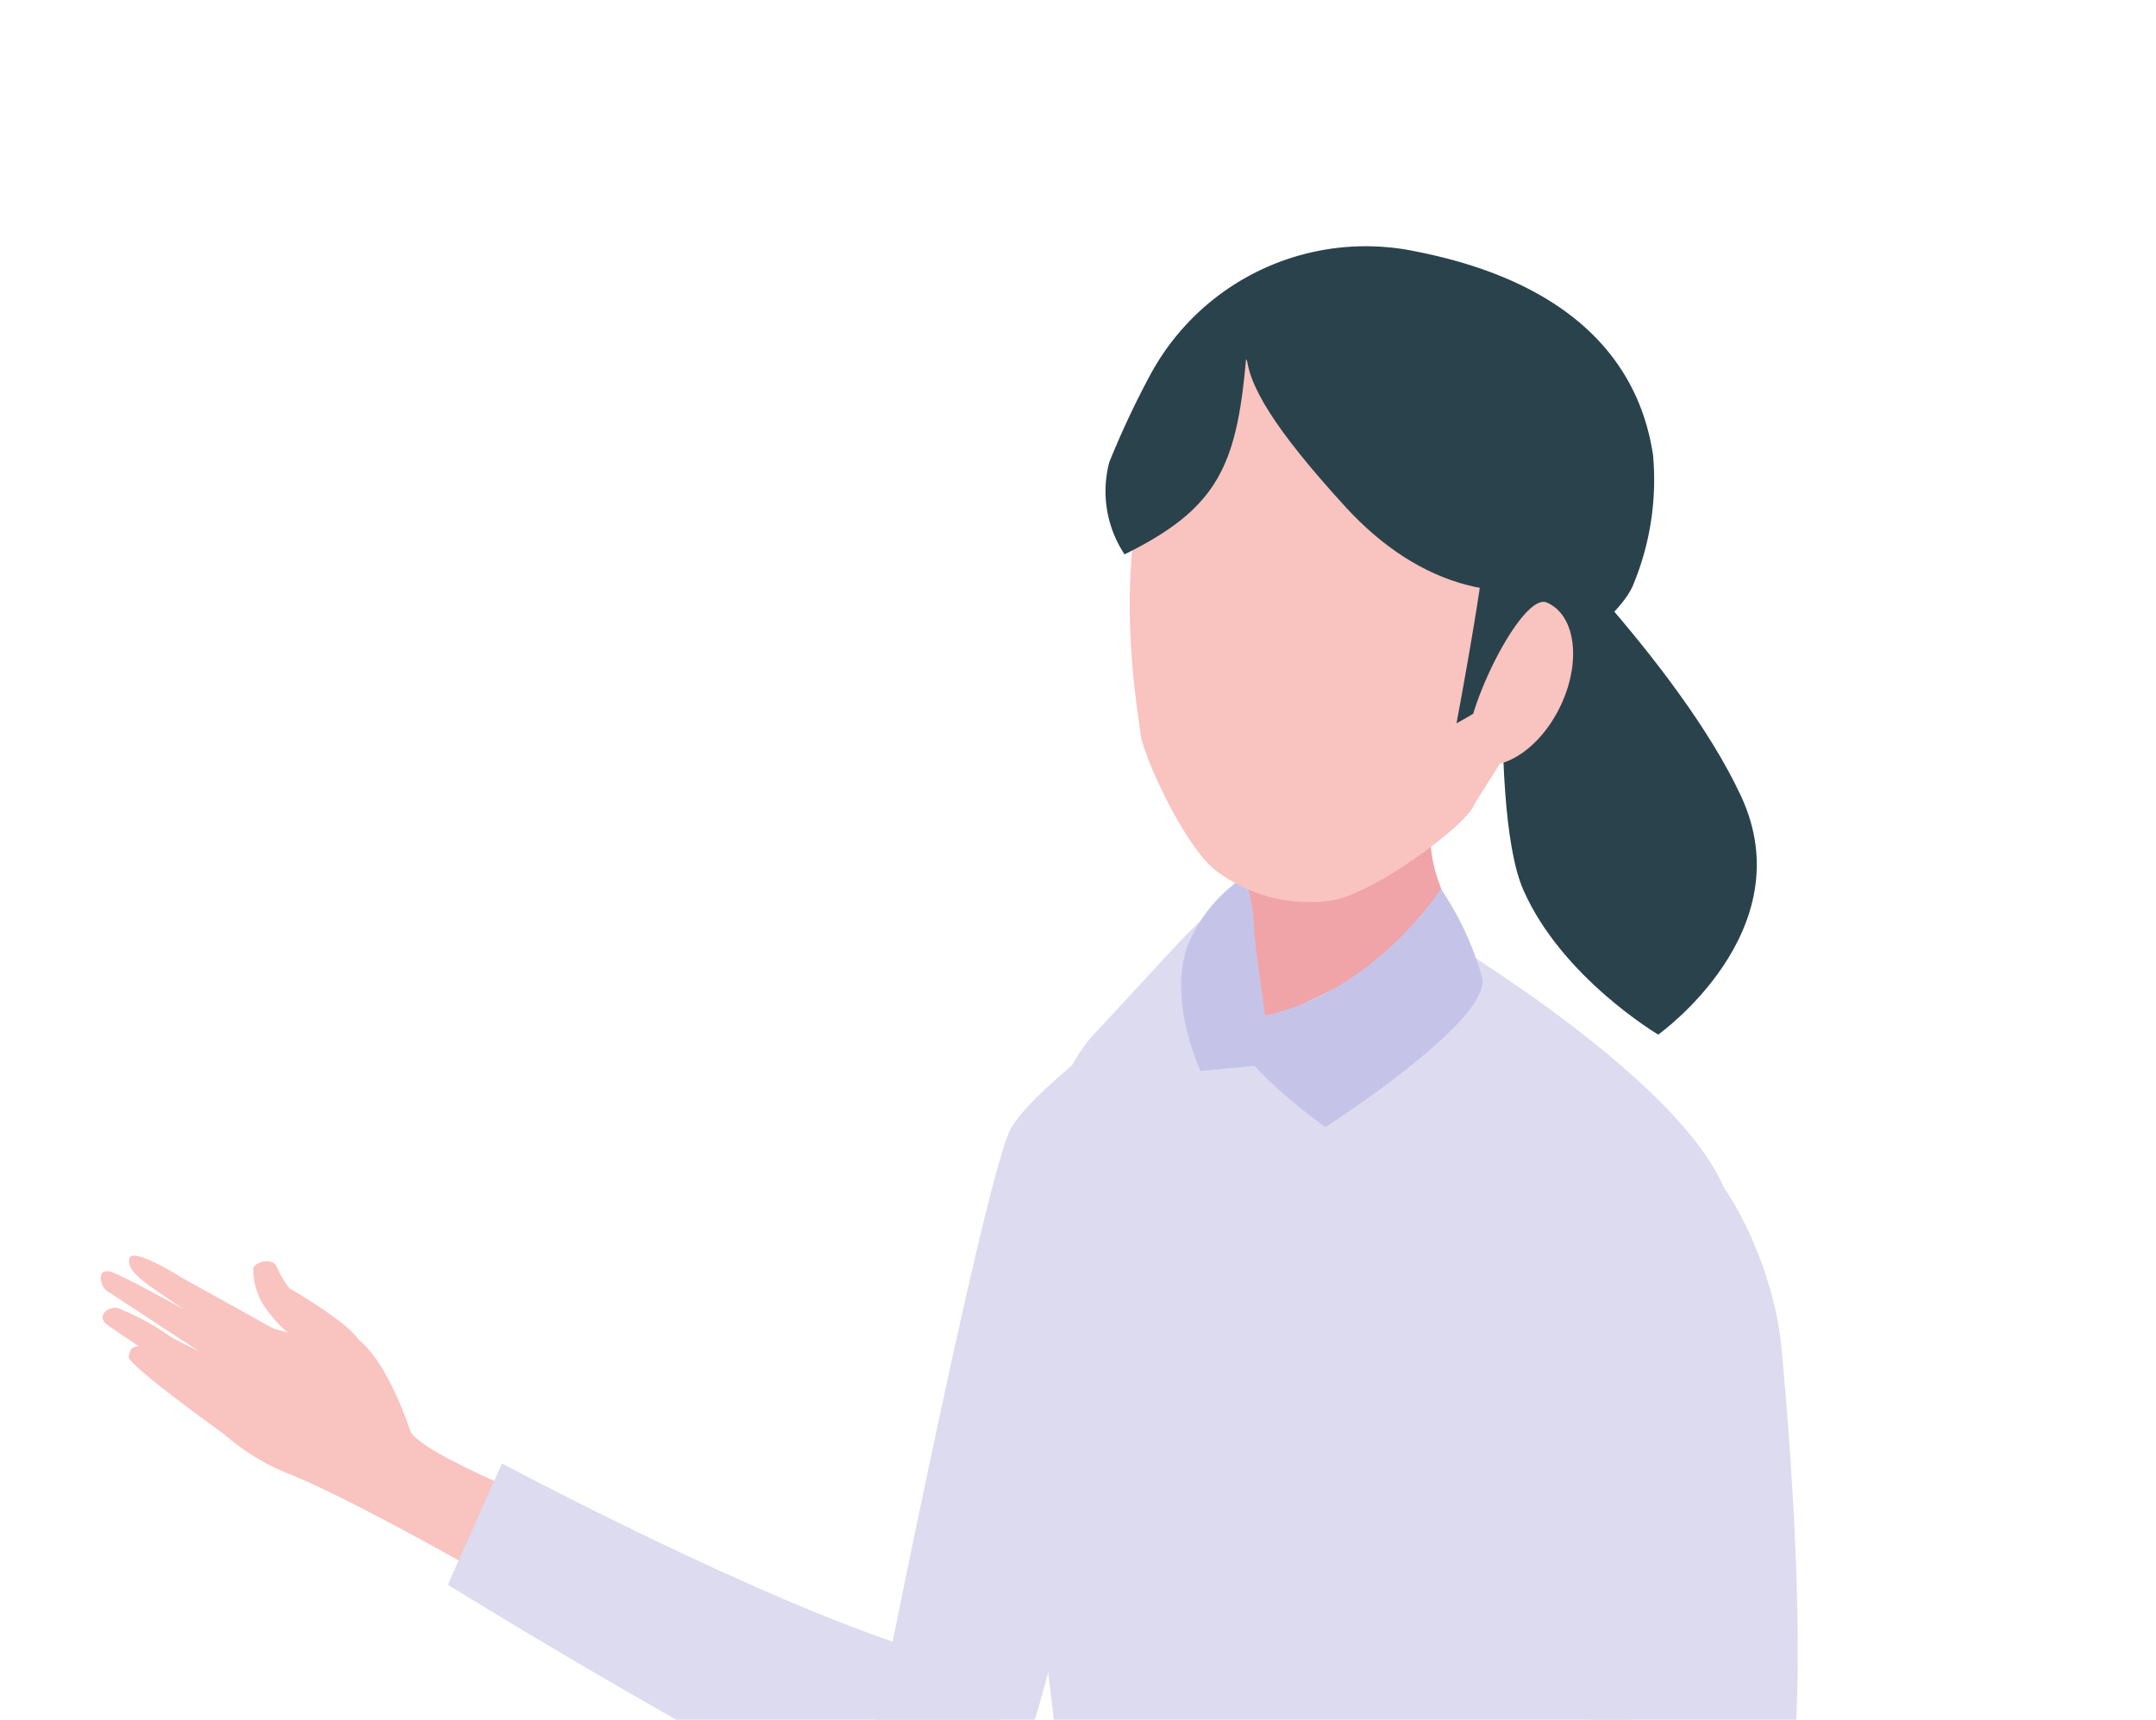 <svg xmlns="http://www.w3.org/2000/svg" xmlns:xlink="http://www.w3.org/1999/xlink" width="188" height="150" viewBox="0 0 188 150">
  <defs>
    <clipPath id="clip-path">
      <rect id="長方形_6284" data-name="長方形 6284" width="188" height="150" transform="translate(667 4751)" fill="#fff" stroke="#707070" stroke-width="1"/>
    </clipPath>
  </defs>
  <g id="マスクグループ_60" data-name="マスクグループ 60" transform="translate(-667 -4751)" clip-path="url(#clip-path)">
    <g id="アートワーク_43" data-name="アートワーク 43" transform="translate(749.771 4885.845)">
      <g id="グループ_310744" data-name="グループ 310744" transform="translate(-73.989 -113.339)">
        <path id="パス_413254" data-name="パス 413254" d="M57.269,55.056c2.347-3.926,13.042-11.342,13.042-11.342s-7.742,65.088-14.542,70.4-11.354-1.791-11.354-1.791S54.924,58.98,57.269,55.056Z" transform="translate(22.137 21.788)" fill="#dddbf0"/>
        <path id="パス_413255" data-name="パス 413255" d="M17.921,65.723c-1.164-1.567-5.893-4.3-5.893-4.3a8.965,8.965,0,0,1-1.1-1.851c-.381-.941-2.027-.387-2.047.145a5.815,5.815,0,0,0,1.191,3.605c1.142,1.624,3.873,3.941,4.99,4.067S19.085,67.292,17.921,65.723Z" transform="translate(4.425 29.436)" fill="#f9c3c0"/>
        <path id="パス_413256" data-name="パス 413256" d="M9.786,67.323a16.772,16.772,0,0,1,2.287,1.247,1.609,1.609,0,0,1,.686,1.867,1.74,1.74,0,0,1-1.78.779c-.553-.126-2.209-.8-2.8-.877Z" transform="translate(4.078 33.556)" fill="#f9c3c0"/>
        <path id="パス_413257" data-name="パス 413257" d="M9.184,65.356c.532.238,1.584.544,2.081.833.713.415,1.37.95,1.176,1.609a1.427,1.427,0,0,1-1.528.829A10.51,10.51,0,0,1,8.256,68.2Z" transform="translate(4.115 32.575)" fill="#f9c3c0"/>
        <path id="パス_413258" data-name="パス 413258" d="M.844,59.682c1.247.324,12.281,6.506,12.931,7.056.761,1.247,1.134,3.493-.634,2.816C12.2,69.019,1.082,61.732.517,61.344S-.4,59.359.844,59.682Z" transform="translate(0 29.726)" fill="#f9c3c0"/>
        <path id="パス_413259" data-name="パス 413259" d="M1.382,61.773a23.206,23.206,0,0,1,4.593,2.481c.692.517,5.307,2.5,5.955,3.055.757,1.25.337,3.205-1.428,2.52-.938-.538-9.356-6.064-10.077-6.643S.3,61.728,1.382,61.773Z" transform="translate(0.054 30.788)" fill="#f9c3c0"/>
        <path id="パス_413260" data-name="パス 413260" d="M2.949,64.047a14.49,14.49,0,0,1,3.16,2.023c.523.494,4.681,3.073,5.164,3.592.508,1.107-.025,2.687-1.423,1.952-.725-.536-8.28-5.967-8.216-6.672C1.7,64.17,2.059,63.908,2.949,64.047Z" transform="translate(0.813 31.905)" fill="#f9c3c0"/>
        <path id="パス_413261" data-name="パス 413261" d="M8.515,62.25c2.26.755,4.347,1.416,5.165,1.57,3.563.673,2.543-1.089,4.993.082s4.488,6.313,5.162,8.342S37.89,79.461,37.89,79.461L31.841,85.7s-13.3-7.66-18.853-9.783a19.834,19.834,0,0,1-6.672-4.6Z" transform="translate(3.147 31.027)" fill="#f9c3c0"/>
        <path id="パス_413262" data-name="パス 413262" d="M1.684,58.958c.291-.91,3.9,1.272,4.515,1.675.228.148,4.347,2.391,8.064,4.486,0,0-1.232,2.511-1.893,2.237s-8.5-5.669-8.884-5.947C2.753,60.882,1.394,59.868,1.684,58.958Z" transform="translate(0.819 29.277)" fill="#f9c3c0"/>
        <path id="パス_413263" data-name="パス 413263" d="M24.922,70.835,20.2,81.42s29.582,18.29,39.834,21.7C71.211,106.829,72.191,90.4,61.78,87.28,47.921,83.125,24.922,70.835,24.922,70.835Z" transform="translate(10.066 35.306)" fill="#dddbf0"/>
        <path id="パス_413264" data-name="パス 413264" d="M82.309,14.793s-2.266,26.342,1.1,33.974S95.16,61.361,95.16,61.361s12.7-9.014,7.227-20.789S82.309,14.793,82.309,14.793Z" transform="translate(40.652 7.374)" fill="#2a424b"/>
        <path id="パス_413265" data-name="パス 413265" d="M52.969,78.8C52.652,62.835,57.9,53.127,60.2,50.737s10.024-11.055,9.681-10.089c3.135-3.349,5.893-6,11.216-3.734C85,38.577,109.386,52.517,114.823,63.4s-7.275,32.051-8.817,55.343l9.073,27.111L90.9,162.619s-34.413-14.277-36.552-18.138c-1.071-1.931,3.761-15.39,3.022-26.933S53.126,86.778,52.969,78.8Z" transform="translate(26.393 17.978)" fill="#dddbf0"/>
        <path id="パス_413266" data-name="パス 413266" d="M70.473,35.947a12.956,12.956,0,0,0-7.106,7.332c-1.6,4.759,1.2,10.715,1.2,10.715l7.5-.722.937-1.8C72.519,50.053,71.115,39.447,70.473,35.947Z" transform="translate(31.336 17.917)" fill="#c5c4e8"/>
        <path id="パス_413267" data-name="パス 413267" d="M63.776,28.178c1.8,9,4.81,12.714,5.015,18.546.046,1.316,1.041,7.933,1.041,7.933S86.915,46.8,86.3,45.648C80.913,35.631,87.52,34.71,87.3,25.9Z" transform="translate(31.787 12.908)" fill="#f0a4a8"/>
        <path id="パス_413268" data-name="パス 413268" d="M91.938,5.348C90.639,4.6,78.818,2.612,77.264,2.9,54.365,7.1,60.615,38.668,60.8,40.91c.162,2,4.017,10.327,6.77,12.217a13.53,13.53,0,0,0,9.813,2.5c3.634-.491,11.679-6.458,12.5-8.292C90.8,45.282,112.105,16.971,91.938,5.348Z" transform="translate(29.847 1.43)" fill="#f9c3c0"/>
        <path id="パス_413269" data-name="パス 413269" d="M106.213,18.2C104.833,8.985,97.819,2.852,85.562.432A21.346,21.346,0,0,0,62.331,11.262,77.2,77.2,0,0,0,58.8,18.8a9.937,9.937,0,0,0,1.329,8.047c8.114-4,9.776-7.7,10.592-17.04,3.187,5.739,7.868,8.34,13.309,9.422,5.6,1.113,13.02-.95,13.02-.95s-5.186,3.7-5.492,7.846c-.268,3.673-2.483,15.461-2.483,15.461s13.378-7.371,15.38-12.016A23.9,23.9,0,0,0,106.213,18.2Z" transform="translate(29.149 0)" fill="#2a424b"/>
        <path id="パス_413270" data-name="パス 413270" d="M80.064,34.677c2.472,1.047,5.908-1.226,7.675-5.075s1.193-7.82-1.28-8.866S77.591,33.63,80.064,34.677Z" transform="translate(39.627 10.308)" fill="#f9c3c0"/>
        <path id="パス_413271" data-name="パス 413271" d="M94.655,13.8,66.685,6.137c-.06,2.7,2.46,6.771,8.629,13.519,6.527,7.137,14.367,8.964,21.105,5.884C96.417,22.8,94.655,13.8,94.655,13.8Z" transform="translate(33.236 3.059)" fill="#2a424b"/>
        <path id="パス_413272" data-name="パス 413272" d="M83.963,37.391S77.524,47.5,66.786,48.742L66,50.463h0c1.579,3.229,7.894,7.7,7.894,7.7S88.38,48.884,87.566,45.151A26.345,26.345,0,0,0,83.963,37.391Z" transform="translate(32.897 18.637)" fill="#c5c4e8"/>
        <path id="パス_413273" data-name="パス 413273" d="M89.092,111.287s-4.044-26.832-4.813-44.5c-.189-4.348,5.274-14.713,9.83-14.744s9.7,10.3,10.428,17.908,3.778,42.706-2.1,45.636C93.8,119.893,90.7,121.247,89.092,111.287Z" transform="translate(42.004 25.938)" fill="#dddbf0"/>
        <path id="パス_413274" data-name="パス 413274" d="M91.594,137.98c-3.485.7-5.318.429-7.727,6.2-.494,1.188-1.809,11.836,1.122,11.553,1.388-.133,1.127-3.147,1.432-4.155.809-2.675,2.628-4.66,4.578-6.587C93.533,142.484,92.925,140.834,91.594,137.98Z" transform="translate(41.44 68.772)" fill="#f9c3c0"/>
        <path id="パス_413275" data-name="パス 413275" d="M86.659,145.123c-1.11.877-.175,4.657-.175,4.657l-1.57,2.228s-.132,2.505,1.666,2.766,4.491-.361,5.089-3a21.567,21.567,0,0,0-.115-5.6A2.857,2.857,0,0,0,86.8,145C86.967,145.275,87.167,145.335,86.659,145.123Z" transform="translate(42.321 71.849)" fill="#f9c3c0"/>
        <path id="パス_413276" data-name="パス 413276" d="M84.9,144.158c1.792-1.782,6.187-5.827,7.375-7.022s.8-5.733.8-5.733l6.451.761s.39,11.769.456,13.417a64.561,64.561,0,0,1-.435,7.856s-.847,2.579-2.492,2.544a25.441,25.441,0,0,1-3.671-.114c-3.661-.626-5.472-3.371-7.5-6.359C84.6,147.605,84.163,145.506,84.9,144.158Z" transform="translate(42.137 65.494)" fill="#f9c3c0"/>
        <path id="パス_413277" data-name="パス 413277" d="M94.409,148.59a4.608,4.608,0,0,1-3.015,4.176c-1.25,1.368-2.276.454-3.547-.515,0,0,1-5.513,3.6-6.7A2.729,2.729,0,0,1,94.409,148.59Z" transform="translate(43.784 72.544)" fill="#f9c3c0"/>
        <path id="パス_413278" data-name="パス 413278" d="M93.719,147.1c.959,2.09-3.419,5.815-3.437,4.357-.019-1.539.659-1.518,1.289-2.962C92.285,146.851,93.1,146.445,93.719,147.1Z" transform="translate(44.997 73.17)" fill="#f9c3c0"/>
        <path id="パス_413279" data-name="パス 413279" d="M92.9,147.44a6.815,6.815,0,0,1,3.256-1.3c.313.036-.435,2.558-.649,2.893-.547.857-3.154,2.866-4.073,2.381S91.518,148.6,92.9,147.44Z" transform="translate(45.398 72.837)" fill="#f9c3c0"/>
        <path id="パス_413280" data-name="パス 413280" d="M87.975,91.836s9.921-12.1,14.674-.637-2.736,65-2.628,65.617l-9.7-.5S86.716,92.17,87.975,91.836Z" transform="translate(43.715 42.996)" fill="#dddbf0"/>
      </g>
    </g>
  </g>
</svg>
